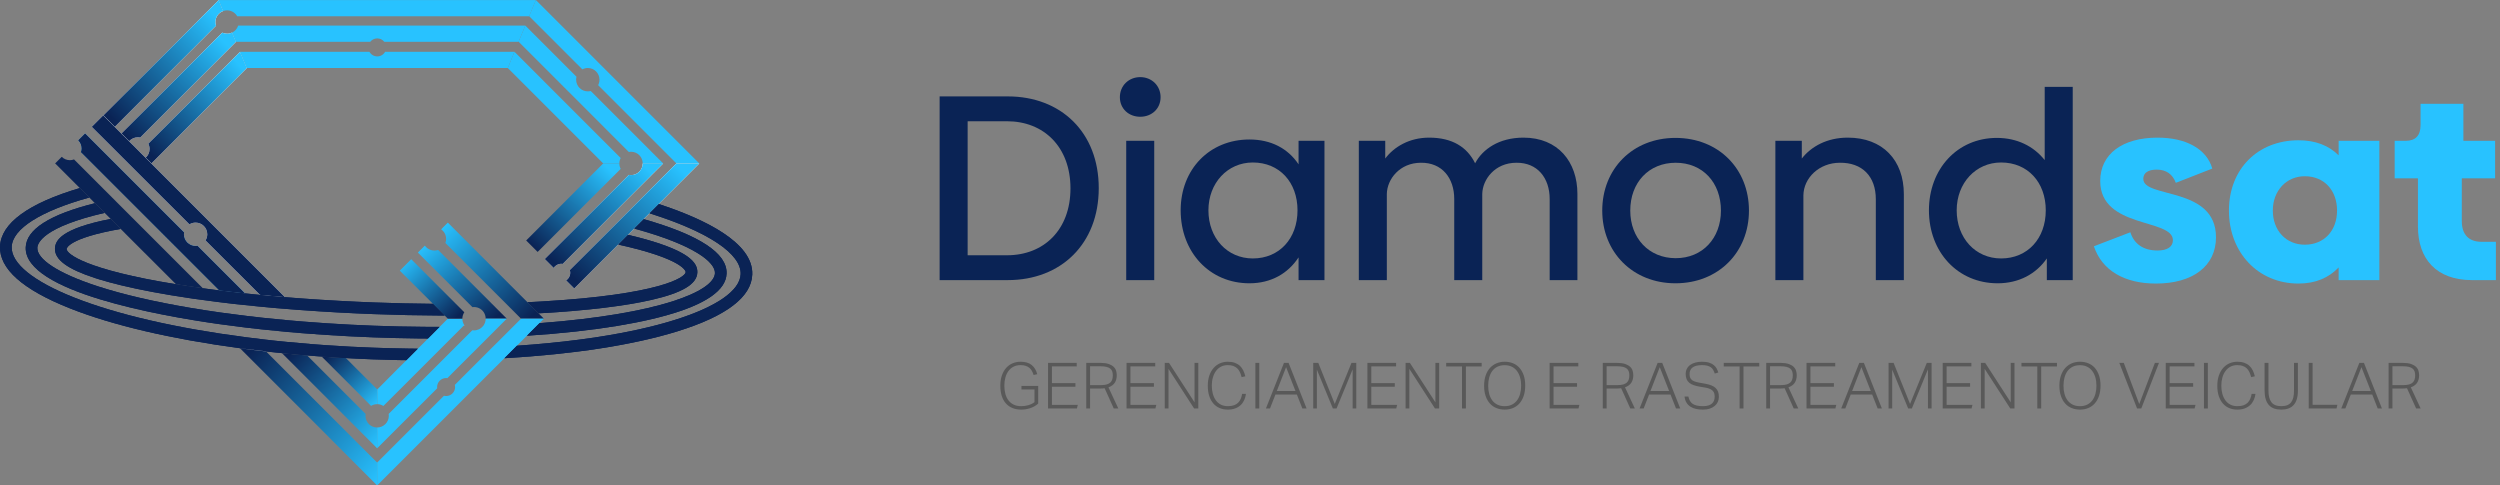 <svg width="206" height="40" viewBox="0 0 206 40" fill="none" xmlns="http://www.w3.org/2000/svg">
<rect x="0" y="0" width="206" height="40" fill="#808080" stroke="none"/>
<path d="M36.645 26.001H36.336C34.535 25.993 32.685 25.954 30.829 25.884C28.821 25.81 26.819 25.699 24.877 25.556L24.858 25.555C24.746 25.547 24.636 25.54 24.525 25.531C23.928 25.486 23.367 25.44 22.82 25.394C22.709 25.384 22.598 25.374 22.488 25.365C22.188 25.337 21.892 25.31 21.6 25.281C21.488 25.271 21.377 25.26 21.269 25.25C20.641 25.189 20.058 25.129 19.492 25.066C19.384 25.054 19.275 25.041 19.164 25.03C18.837 24.991 18.501 24.951 18.16 24.909L17.832 24.868C17.229 24.794 16.618 24.712 15.978 24.62C15.867 24.603 15.759 24.587 15.651 24.571C13.501 24.255 11.589 23.897 9.998 23.513C9.337 23.353 8.732 23.19 8.186 23.023C8.068 22.985 7.952 22.95 7.84 22.913C5.547 22.169 4.495 21.392 4.529 20.47C4.555 19.794 5.082 18.829 9.117 18.039L9.294 18.215L9.813 18.734L9.942 18.863C5.574 19.629 5.49 20.497 5.488 20.506C5.472 20.93 7.112 22.226 14.501 23.421C14.814 23.472 15.14 23.523 15.477 23.574C15.684 23.606 15.897 23.637 16.115 23.667C16.318 23.697 16.517 23.725 16.715 23.752C17.038 23.796 17.352 23.838 17.666 23.878C17.799 23.895 17.93 23.912 18.063 23.928C18.134 23.938 18.206 23.947 18.276 23.955C18.521 23.985 18.762 24.014 19 24.041C19.202 24.065 19.404 24.089 19.599 24.11C19.794 24.132 19.992 24.153 20.194 24.174C20.489 24.206 20.795 24.237 21.111 24.268C21.213 24.279 21.316 24.289 21.422 24.299C21.51 24.307 21.6 24.316 21.691 24.325C21.904 24.345 22.117 24.365 22.331 24.384C22.521 24.402 22.712 24.418 22.903 24.435C23.094 24.453 23.285 24.469 23.479 24.485C23.771 24.509 24.067 24.531 24.373 24.555C24.55 24.569 24.727 24.582 24.91 24.595L24.929 24.597C26.865 24.737 28.863 24.849 30.867 24.924C32.483 24.984 34.096 25.021 35.678 25.035L36.645 26.001Z" fill="#0A2355"/>
<path d="M57.461 22.454C57.426 23.413 56.224 24.131 53.677 24.714C51.512 25.21 48.417 25.585 44.728 25.798C44.633 25.805 44.537 25.81 44.441 25.814C44.42 25.816 44.398 25.817 44.376 25.818L43.46 24.902C43.722 24.889 43.983 24.877 44.246 24.863C44.388 24.855 44.529 24.847 44.671 24.838C54.275 24.282 56.484 22.87 56.501 22.418C56.501 22.409 56.473 21.374 50.937 20.151L51.74 19.348C56.904 20.558 57.491 21.691 57.461 22.454Z" fill="#0A2355"/>
<path d="M36.226 26.934L35.407 27.757L35.27 27.894C35.155 27.894 35.039 27.892 34.926 27.891C34.769 27.89 34.612 27.889 34.454 27.888C33.244 27.874 32.004 27.844 30.759 27.798C29.441 27.749 28.145 27.682 26.907 27.602C26.228 27.557 25.547 27.507 24.885 27.454C24.476 27.42 24.069 27.387 23.669 27.35C22.973 27.287 22.266 27.216 21.57 27.141C21.123 27.093 20.677 27.042 20.242 26.99C19.505 26.901 18.772 26.806 18.064 26.706C13.225 26.025 1.981 24.04 2.118 20.38C2.174 18.899 4.093 17.677 7.822 16.744L8.62 17.541C3.543 18.714 3.093 20.034 3.078 20.416C3.046 21.317 4.647 22.485 8.084 23.599C8.602 23.767 9.163 23.933 9.765 24.097C11.987 24.702 14.788 25.274 18.2 25.755C18.899 25.853 19.625 25.949 20.356 26.036C20.788 26.087 21.231 26.138 21.672 26.185C22.363 26.26 23.065 26.33 23.756 26.392C24.154 26.427 24.557 26.462 24.962 26.495C25.62 26.547 26.295 26.598 26.971 26.642C28.198 26.722 29.485 26.79 30.794 26.838C32.192 26.889 33.585 26.922 34.933 26.93C35.09 26.931 35.248 26.933 35.407 26.934C35.677 26.934 35.95 26.935 36.226 26.934Z" fill="#0A2355"/>
<path d="M59.871 22.544C59.822 23.918 58.151 25.076 54.912 25.984C53.359 26.419 51.478 26.788 49.338 27.083C48.739 27.165 48.12 27.242 47.479 27.313C46.197 27.456 44.838 27.573 43.414 27.665L44.451 26.628C54.296 25.887 58.855 24.005 58.911 22.508C58.945 21.608 57.204 20.183 52.255 18.834L53.036 18.054C57.635 19.367 59.935 20.874 59.871 22.544Z" fill="#0A2355"/>
<path d="M33.624 28.722C33.471 28.719 33.317 28.716 33.16 28.712C32.374 28.699 31.558 28.68 30.726 28.647C30.108 28.624 29.492 28.595 28.888 28.566C28.17 28.526 27.523 28.487 26.906 28.445C26.509 28.419 26.11 28.389 25.715 28.357C25.027 28.301 24.334 28.239 23.656 28.174C23.47 28.158 23.284 28.138 23.101 28.119C23.091 28.115 23.081 28.115 23.075 28.115C23.006 28.109 22.941 28.102 22.875 28.096C22.699 28.076 22.53 28.056 22.354 28.04C22.327 28.037 22.301 28.033 22.278 28.03L21.851 27.982C21.818 27.978 21.789 27.975 21.759 27.972C21.717 27.965 21.671 27.962 21.629 27.955C21.178 27.906 20.715 27.848 20.222 27.782C14.487 27.035 9.604 25.902 6.102 24.512C2.737 23.177 0.913 21.695 0.965 20.337C1.02 18.862 3.341 17.39 7.356 16.277L6.579 15.497H6.575C2.342 16.747 0.077 18.402 0.002 20.301C-0.067 22.149 1.866 23.862 5.746 25.403C9.255 26.8 14.099 27.933 19.772 28.693C19.775 28.693 19.778 28.696 19.785 28.696C19.791 28.696 19.801 28.696 19.811 28.699C19.824 28.699 19.837 28.703 19.85 28.703H19.853C19.886 28.709 19.919 28.712 19.951 28.716C20.48 28.781 21.893 28.947 21.916 28.951L21.922 28.957C22.03 28.974 22.141 28.983 22.249 28.996C22.425 29.013 22.598 29.032 22.774 29.052C22.797 29.052 22.82 29.055 22.846 29.058C22.973 29.072 23.104 29.085 23.235 29.098C23.342 29.111 23.453 29.12 23.564 29.13C23.659 29.14 23.757 29.15 23.855 29.16C23.949 29.169 24.047 29.176 24.145 29.186C24.269 29.199 24.393 29.209 24.517 29.218C24.641 29.232 24.765 29.241 24.89 29.254C25.03 29.264 25.167 29.277 25.307 29.287C25.415 29.297 25.529 29.306 25.637 29.313C25.826 29.329 26.012 29.343 26.198 29.359C26.303 29.365 26.404 29.372 26.509 29.378C26.616 29.388 26.727 29.395 26.841 29.404C26.929 29.411 27.021 29.418 27.112 29.421C27.207 29.427 27.298 29.434 27.39 29.44C27.406 29.443 27.419 29.443 27.435 29.443C27.455 29.443 27.478 29.447 27.501 29.447C27.579 29.454 27.657 29.457 27.736 29.463C27.912 29.473 28.091 29.483 28.274 29.496C28.349 29.499 28.424 29.503 28.503 29.506C28.61 29.512 28.721 29.519 28.835 29.525C29.012 29.535 29.191 29.542 29.371 29.552C29.805 29.574 30.249 29.591 30.69 29.61C31.365 29.633 32.034 29.656 32.681 29.666C32.837 29.669 32.991 29.672 33.144 29.675C33.258 29.679 33.372 29.679 33.49 29.679L33.624 29.545L34.433 28.732C34.166 28.729 33.895 28.726 33.624 28.722Z" fill="#0A2355"/>
<path d="M21.914 28.951L21.922 28.959C21.871 28.952 21.82 28.947 21.77 28.941L21.316 28.889C21.119 28.865 20.921 28.841 20.716 28.815C20.515 28.792 20.309 28.765 20.098 28.737C20.049 28.731 20 28.724 19.951 28.717C20.479 28.781 21.893 28.948 21.914 28.951Z" fill="white"/>
<path d="M61.988 22.622C61.918 24.474 59.854 26.046 55.849 27.293C52.228 28.42 47.294 29.188 41.562 29.518L42.591 28.488C44.375 28.366 46.073 28.201 47.667 27.994H47.668C48.238 27.921 48.794 27.843 49.335 27.757C51.695 27.392 53.791 26.927 55.563 26.374C59.035 25.294 60.977 23.948 61.028 22.588C61.09 20.915 58.358 19.096 53.514 17.575L54.278 16.811C58.036 18.042 62.087 19.985 61.988 22.622Z" fill="#0A2355"/>
<path d="M17.749 1.815C17.749 1.921 17.766 2.022 17.799 2.116L14.653 5.26L9.454 10.459L8.512 9.517L14.485 3.545L18.022 0.008L18.395 0.906C18.018 1.037 17.749 1.395 17.749 1.815Z" fill="white"/>
<path d="M17.749 1.815C17.749 1.921 17.766 2.022 17.799 2.116L14.653 5.26L9.454 10.459L8.512 9.517L14.485 3.545L18.022 0.008L18.395 0.906C18.018 1.037 17.749 1.395 17.749 1.815Z" fill="url(#paint0_linear_19_1783)"/>
<path d="M11.529 12.532L11.995 13L11.527 12.532H11.529Z" fill="white"/>
<path d="M20.34 5.604L12.47 13.475L11.995 13.001V13C12.196 12.824 12.323 12.566 12.323 12.277C12.323 12.121 12.286 11.971 12.218 11.841L19.788 4.271L20.34 5.604Z" fill="white"/>
<path d="M20.34 5.604L12.47 13.475L11.995 13.001V13C12.196 12.824 12.323 12.566 12.323 12.277C12.323 12.121 12.286 11.971 12.218 11.841L19.788 4.271L20.34 5.604Z" fill="url(#paint1_linear_19_1783)"/>
<path d="M19.445 3.444L15.02 7.869L11.555 11.334C11.491 11.321 11.427 11.315 11.361 11.315C11.072 11.315 10.813 11.442 10.638 11.643L10.941 11.948L9.999 11.005H10L18.313 2.692C18.434 2.747 18.568 2.778 18.71 2.778C18.859 2.778 19.002 2.744 19.129 2.682L19.445 3.444Z" fill="white"/>
<path d="M19.445 3.444L15.02 7.869L11.555 11.334C11.491 11.321 11.427 11.315 11.361 11.315C11.072 11.315 10.813 11.442 10.638 11.643L10.941 11.948L9.999 11.005H10L18.313 2.692C18.434 2.747 18.568 2.778 18.71 2.778C18.859 2.778 19.002 2.744 19.129 2.682L19.445 3.444Z" fill="url(#paint2_linear_19_1783)"/>
<path d="M10.638 11.643L10.941 11.948L10.637 11.643H10.638Z" fill="white"/>
<path d="M11.995 13L11.527 12.532H11.529L11.995 13Z" fill="white"/>
<path d="M44.153 0.008L43.603 1.334L43.6 1.34H19.546C19.381 1.049 19.069 0.853 18.71 0.853C18.6 0.853 18.493 0.871 18.395 0.907L18.022 0.008H44.153Z" fill="#28C2FF"/>
<path d="M57.622 13.467H55.736L49.286 7.017C49.357 6.883 49.398 6.73 49.398 6.567C49.398 6.035 48.968 5.604 48.437 5.604C48.274 5.604 48.12 5.646 47.987 5.716L43.603 1.334V1.333L43.601 1.33L44.15 0.008L44.154 -3.33786e-05L57.622 13.467Z" fill="#28C2FF"/>
<path d="M57.621 13.467L47.316 23.773L46.645 23.103C46.851 22.972 46.987 22.742 46.987 22.479C46.987 22.401 46.975 22.325 46.952 22.253L49.928 19.277V19.276L50.191 19.012L51.262 17.943V17.942L51.546 17.657L52.633 16.571V16.57L52.836 16.367L55.736 13.467H57.621Z" fill="white"/>
<path d="M57.621 13.467L47.316 23.773L46.645 23.103C46.851 22.972 46.987 22.742 46.987 22.479C46.987 22.401 46.975 22.325 46.952 22.253L49.928 19.277V19.276L50.191 19.012L51.262 17.943V17.942L51.546 17.657L52.633 16.571V16.57L52.836 16.367L55.736 13.467H57.621Z" fill="url(#paint3_linear_19_1783)"/>
<path d="M51.145 13.914L44.3 20.758L43.357 19.815L49.705 13.466H51.034C51.034 13.63 51.073 13.78 51.145 13.914Z" fill="url(#paint4_linear_19_1783)"/>
<path d="M51.145 13.022C51.074 13.154 51.035 13.306 51.035 13.467H49.706L41.843 5.605L42.391 4.267L51.145 13.022Z" fill="#28C2FF"/>
<path d="M42.386 4.271L41.843 5.605H20.34L19.788 4.271H30.443C30.569 4.496 30.811 4.648 31.087 4.648C31.364 4.648 31.605 4.496 31.732 4.271H42.386Z" fill="#28C2FF"/>
<path d="M54.646 13.467L46.364 21.749C46.325 21.742 46.286 21.738 46.245 21.738C45.983 21.738 45.753 21.874 45.623 22.08L44.885 21.343L51.815 14.413C51.874 14.425 51.935 14.43 51.997 14.43C52.529 14.43 52.959 13.998 52.959 13.467H54.646Z" fill="white"/>
<path d="M54.646 13.467L46.364 21.749C46.325 21.742 46.286 21.738 46.245 21.738C45.983 21.738 45.753 21.874 45.623 22.08L44.885 21.343L51.815 14.413C51.874 14.425 51.935 14.43 51.997 14.43C52.529 14.43 52.959 13.998 52.959 13.467H54.646Z" fill="url(#paint5_linear_19_1783)"/>
<path d="M54.646 13.467H52.959C52.959 12.936 52.529 12.505 51.997 12.505C51.935 12.505 51.874 12.51 51.815 12.522L42.734 3.439L42.731 3.437L42.965 2.877L42.996 2.8L43.036 2.704L43.285 2.107L47.504 6.326C47.484 6.403 47.474 6.484 47.474 6.567C47.474 7.098 47.904 7.529 48.436 7.529C48.52 7.529 48.6 7.518 48.677 7.499L54.646 13.467Z" fill="#28C2FF"/>
<path d="M43.281 2.111L43.036 2.704L42.997 2.799L42.965 2.877L42.734 3.439L42.731 3.445H31.668C31.533 3.274 31.322 3.164 31.087 3.164C30.851 3.164 30.642 3.274 30.506 3.445H19.445L19.129 2.682C19.364 2.569 19.545 2.364 19.625 2.111H43.281Z" fill="#28C2FF"/>
<path d="M44.817 26.259H42.933L42.008 25.333L36.698 20.024C36.738 19.919 36.76 19.803 36.76 19.684C36.76 19.358 36.599 19.071 36.35 18.897L36.902 18.343L44.377 25.818L44.817 26.259Z" fill="url(#paint6_linear_19_1783)"/>
<path d="M44.819 26.26L44.451 26.628L43.414 27.665L42.591 28.488L41.562 29.518H41.561L40.846 30.233L40.844 30.232L31.076 40V38.116L36.58 32.612C36.637 32.627 36.697 32.634 36.76 32.634C37.17 32.634 37.501 32.301 37.501 31.892C37.501 31.831 37.493 31.77 37.479 31.711L38.15 31.041L40.585 28.606L40.873 28.317L40.875 28.319L42.934 26.26H44.819Z" fill="#28C2FF"/>
<path d="M16.715 23.752C16.517 23.726 16.317 23.697 16.114 23.667C15.897 23.637 15.684 23.606 15.476 23.574C15.139 23.523 14.814 23.472 14.501 23.421L10.649 19.571L9.942 18.863L9.812 18.734L9.294 18.215L8.62 17.541L7.822 16.744L7.356 16.276L4.544 13.465L5.086 12.923C5.26 13.093 5.498 13.199 5.76 13.199C5.88 13.199 5.994 13.175 6.1 13.136L8.061 15.098L8.532 15.569L9.359 16.396L9.579 16.616L16.715 23.752Z" fill="#0A2355"/>
<path d="M31.076 38.114V40L27.118 36.042L27.119 36.04L19.772 28.693C19.776 28.693 19.78 28.695 19.783 28.695C19.791 28.696 19.799 28.697 19.811 28.698C19.823 28.701 19.835 28.702 19.849 28.703C19.85 28.703 19.853 28.705 19.854 28.703C19.886 28.708 19.919 28.713 19.951 28.717C20.48 28.78 21.893 28.948 21.915 28.951L29.004 36.04L29.003 36.042L31.076 38.114Z" fill="url(#paint7_linear_19_1783)"/>
<path d="M23.479 24.485C23.285 24.469 23.093 24.453 22.903 24.436C22.712 24.418 22.521 24.402 22.331 24.384C22.117 24.364 21.903 24.345 21.69 24.325C21.6 24.316 21.51 24.308 21.422 24.299L16.933 19.814C17.025 19.666 17.078 19.492 17.078 19.306C17.078 18.775 16.646 18.344 16.115 18.344C15.93 18.344 15.755 18.397 15.607 18.489L7.56 10.45L8.502 9.507L8.511 9.517L9.454 10.459V10.46L9.998 11.004V11.005L10.941 11.948H10.943L11.994 13V13.001L12.47 13.475V13.476L23.479 24.485Z" fill="white"/>
<path d="M23.479 24.485C23.285 24.469 23.093 24.453 22.903 24.436C22.712 24.418 22.521 24.402 22.331 24.384C22.117 24.364 21.903 24.345 21.69 24.325C21.6 24.316 21.51 24.308 21.422 24.299L16.933 19.814C17.025 19.666 17.078 19.492 17.078 19.306C17.078 18.775 16.646 18.344 16.115 18.344C15.93 18.344 15.755 18.397 15.607 18.489L7.56 10.45L8.502 9.507L8.511 9.517L9.454 10.459V10.46L9.998 11.004V11.005L10.941 11.948H10.943L11.994 13V13.001L12.47 13.475V13.476L23.479 24.485Z" fill="#0A2355"/>
<path d="M10 11.005L10.636 11.643L9.999 11.005H10Z" fill="white"/>
<path d="M10.638 11.643L10.941 11.948L10.637 11.643H10.638Z" fill="white"/>
<path d="M11.995 13L11.527 12.532H11.529L11.995 13Z" fill="white"/>
<path d="M31.087 33.302H31.076C30.892 33.302 30.72 33.353 30.574 33.444L27.392 30.264L26.507 29.38C26.618 29.387 26.729 29.396 26.84 29.404C26.93 29.41 27.022 29.416 27.114 29.422C27.206 29.429 27.298 29.434 27.392 29.441C27.405 29.442 27.42 29.442 27.435 29.443C27.456 29.445 27.478 29.446 27.5 29.447C27.578 29.452 27.657 29.458 27.737 29.462C27.912 29.473 28.093 29.483 28.274 29.494C28.349 29.498 28.424 29.503 28.502 29.507L29.37 30.376L31.086 32.091L31.087 33.302Z" fill="url(#paint8_linear_19_1783)"/>
<path d="M38.249 26.778L38.217 26.823L38.207 26.837L34.028 31.016L31.592 33.452C31.445 33.358 31.272 33.303 31.087 33.302L31.085 32.091L32.681 30.489L33.489 29.68L33.625 29.544L34.434 28.731H34.436L34.454 28.711L35.27 27.894L35.407 27.757L36.226 26.934L36.336 26.824L36.9 26.258L36.903 26.26H38.098V26.261C38.098 26.452 38.153 26.629 38.249 26.778Z" fill="#28C2FF"/>
<path d="M38.098 26.259V26.26H36.903L36.9 26.259H38.098Z" fill="white"/>
<path d="M38.256 26.79L38.222 26.823H38.221L38.208 26.837L38.217 26.823L38.25 26.779C38.251 26.782 38.254 26.786 38.256 26.79Z" fill="white"/>
<path d="M38.258 25.73C38.232 25.767 38.21 25.807 38.191 25.849V25.851L38.185 25.862C38.165 25.907 38.148 25.953 38.134 26.001C38.11 26.083 38.099 26.169 38.098 26.258H36.9L36.644 26.001L35.678 25.035L32.943 22.303L33.886 21.359L37.568 25.041L38.109 25.582L38.258 25.73Z" fill="url(#paint9_linear_19_1783)"/>
<path d="M38.098 26.259V26.26H36.903L36.9 26.259H38.098Z" fill="white"/>
<path d="M41.76 26.258H40.021C40.02 26.16 40.005 26.066 39.977 25.977C39.965 25.933 39.947 25.891 39.928 25.849C39.927 25.846 39.925 25.844 39.924 25.84C39.769 25.52 39.44 25.299 39.059 25.299C39.014 25.299 38.969 25.302 38.926 25.308L34.432 20.814L35.01 20.236C35.184 20.484 35.472 20.646 35.798 20.646C35.903 20.646 36.004 20.629 36.1 20.597L40.506 25.004L41.115 25.613L41.76 26.258Z" fill="url(#paint10_linear_19_1783)"/>
<path d="M41.759 26.259L41.249 26.77L40.339 27.68L39.345 28.674L38.508 29.51L37.523 30.495L36.86 31.159C36.828 31.153 36.794 31.151 36.76 31.151C36.351 31.151 36.018 31.482 36.018 31.892C36.018 31.927 36.021 31.96 36.026 31.993L31.076 36.942V35.226C31.608 35.224 32.038 34.795 32.038 34.263C32.038 34.21 32.033 34.158 32.026 34.108L35.019 31.115L35.617 30.517L38.921 27.213C38.966 27.22 39.012 27.223 39.059 27.223C39.356 27.223 39.622 27.088 39.798 26.876C39.818 26.852 39.836 26.828 39.854 26.803C39.959 26.649 40.021 26.463 40.021 26.261V26.258L41.759 26.259Z" fill="#28C2FF"/>
<path d="M20.193 24.174C19.992 24.153 19.794 24.132 19.599 24.11C19.404 24.088 19.202 24.065 18.999 24.041C18.762 24.014 18.521 23.985 18.276 23.956C18.206 23.947 18.134 23.938 18.063 23.928L6.673 12.539H6.672C6.704 12.443 6.722 12.342 6.722 12.237C6.722 11.975 6.617 11.737 6.446 11.563L7.014 10.995L15.167 19.148C15.158 19.199 15.153 19.253 15.153 19.306C15.153 19.838 15.585 20.269 16.116 20.269C16.169 20.269 16.223 20.264 16.275 20.256L20.193 24.174Z" fill="white"/>
<path d="M20.193 24.174C19.992 24.153 19.794 24.132 19.599 24.11C19.404 24.088 19.202 24.065 18.999 24.041C18.762 24.014 18.521 23.985 18.276 23.956C18.206 23.947 18.134 23.938 18.063 23.928L6.673 12.539H6.672C6.704 12.443 6.722 12.342 6.722 12.237C6.722 11.975 6.617 11.737 6.446 11.563L7.014 10.995L15.167 19.148C15.158 19.199 15.153 19.253 15.153 19.306C15.153 19.838 15.585 20.269 16.116 20.269C16.169 20.269 16.223 20.264 16.275 20.256L20.193 24.174Z" fill="url(#paint11_linear_19_1783)"/>
<path d="M20.193 24.174C19.992 24.153 19.794 24.132 19.599 24.11C19.404 24.088 19.202 24.065 18.999 24.041C18.762 24.014 18.521 23.985 18.276 23.956C18.206 23.947 18.134 23.938 18.063 23.928L6.673 12.539H6.672C6.704 12.443 6.722 12.342 6.722 12.237C6.722 11.975 6.617 11.737 6.446 11.563L7.014 10.995L15.167 19.148C15.158 19.199 15.153 19.253 15.153 19.306C15.153 19.838 15.585 20.269 16.116 20.269C16.169 20.269 16.223 20.264 16.275 20.256L20.193 24.174Z" fill="#0A2355"/>
<path d="M31.077 35.226V36.942L23.234 29.099C23.343 29.11 23.453 29.12 23.564 29.131C23.659 29.14 23.756 29.15 23.853 29.159C23.95 29.168 24.047 29.177 24.144 29.186C24.269 29.198 24.393 29.208 24.516 29.22C24.642 29.23 24.765 29.242 24.89 29.253C25.03 29.264 25.168 29.277 25.307 29.288L30.127 34.108C30.118 34.159 30.115 34.21 30.115 34.263C30.115 34.796 30.545 35.226 31.076 35.226H31.077Z" fill="url(#paint12_linear_19_1783)"/>
<path d="M36.645 26.001H36.336C34.535 25.993 32.685 25.954 30.829 25.884C28.821 25.81 26.819 25.699 24.877 25.556L24.858 25.555C24.746 25.547 24.636 25.54 24.525 25.531C23.928 25.486 23.367 25.44 22.82 25.394C22.709 25.384 22.598 25.374 22.488 25.365C22.188 25.337 21.892 25.31 21.6 25.281C21.488 25.271 21.377 25.26 21.269 25.25C20.641 25.189 20.058 25.129 19.492 25.066C19.384 25.054 19.275 25.041 19.164 25.03C18.837 24.991 18.501 24.951 18.16 24.909L17.832 24.868C17.229 24.794 16.618 24.712 15.978 24.62C15.867 24.603 15.759 24.587 15.651 24.571C13.501 24.255 11.589 23.897 9.998 23.513C9.337 23.353 8.732 23.19 8.186 23.023C8.068 22.985 7.952 22.95 7.84 22.913C5.547 22.169 4.495 21.392 4.529 20.47C4.555 19.794 5.082 18.829 9.117 18.039L9.294 18.215L9.813 18.734L9.942 18.863C5.574 19.629 5.49 20.497 5.488 20.506C5.472 20.93 7.112 22.226 14.501 23.421C14.814 23.472 15.14 23.523 15.477 23.574C15.684 23.606 15.897 23.637 16.115 23.667C16.318 23.697 16.517 23.725 16.715 23.752C17.038 23.796 17.352 23.838 17.666 23.878C17.799 23.895 17.93 23.912 18.063 23.928C18.134 23.938 18.206 23.947 18.276 23.955C18.521 23.985 18.762 24.014 19 24.041C19.202 24.065 19.404 24.089 19.599 24.11C19.794 24.132 19.992 24.153 20.194 24.174C20.489 24.206 20.795 24.237 21.111 24.268C21.213 24.279 21.316 24.289 21.422 24.299C21.51 24.307 21.6 24.316 21.691 24.325C21.904 24.345 22.117 24.365 22.331 24.384C22.521 24.402 22.712 24.418 22.903 24.435C23.094 24.453 23.285 24.469 23.479 24.485C23.771 24.509 24.067 24.531 24.373 24.555C24.55 24.569 24.727 24.582 24.91 24.595L24.929 24.597C26.865 24.737 28.863 24.849 30.867 24.924C32.483 24.984 34.096 25.021 35.678 25.035L36.645 26.001Z" fill="#0A2355"/>
<path d="M57.461 22.454C57.426 23.413 56.224 24.131 53.677 24.714C51.512 25.21 48.417 25.585 44.728 25.798C44.633 25.805 44.537 25.81 44.441 25.814C44.42 25.816 44.398 25.817 44.376 25.818L43.46 24.902C43.722 24.889 43.983 24.877 44.246 24.863C44.388 24.855 44.529 24.847 44.671 24.838C54.275 24.282 56.484 22.87 56.501 22.418C56.501 22.409 56.473 21.374 50.937 20.151L51.74 19.348C56.904 20.558 57.491 21.691 57.461 22.454Z" fill="#0A2355"/>
<path d="M36.226 26.934L35.407 27.757L35.27 27.894C35.155 27.894 35.039 27.892 34.926 27.891C34.769 27.89 34.612 27.889 34.454 27.888C33.244 27.874 32.004 27.844 30.759 27.798C29.441 27.749 28.145 27.682 26.907 27.602C26.228 27.557 25.547 27.507 24.885 27.454C24.476 27.42 24.069 27.387 23.669 27.35C22.973 27.287 22.266 27.216 21.57 27.141C21.123 27.093 20.677 27.042 20.242 26.99C19.505 26.901 18.772 26.806 18.064 26.706C13.225 26.025 1.981 24.04 2.118 20.38C2.174 18.899 4.093 17.677 7.822 16.744L8.62 17.541C3.543 18.714 3.093 20.034 3.078 20.416C3.046 21.317 4.647 22.485 8.084 23.599C8.602 23.767 9.163 23.933 9.765 24.097C11.987 24.702 14.788 25.274 18.2 25.755C18.899 25.853 19.625 25.949 20.356 26.036C20.788 26.087 21.231 26.138 21.672 26.185C22.363 26.26 23.065 26.33 23.756 26.392C24.154 26.427 24.557 26.462 24.962 26.495C25.62 26.547 26.295 26.598 26.971 26.642C28.198 26.722 29.485 26.79 30.794 26.838C32.192 26.889 33.585 26.922 34.933 26.93C35.09 26.931 35.248 26.933 35.407 26.934C35.677 26.934 35.95 26.935 36.226 26.934Z" fill="#0A2355"/>
<path d="M59.871 22.544C59.822 23.918 58.151 25.076 54.912 25.984C53.359 26.419 51.478 26.788 49.338 27.083C48.739 27.165 48.12 27.242 47.479 27.313C46.197 27.456 44.838 27.573 43.414 27.665L44.451 26.628C54.296 25.887 58.855 24.005 58.911 22.508C58.945 21.608 57.204 20.183 52.255 18.834L53.036 18.054C57.635 19.367 59.935 20.874 59.871 22.544Z" fill="#0A2355"/>
<path d="M33.624 28.722C33.471 28.719 33.317 28.716 33.16 28.712C32.374 28.699 31.558 28.68 30.726 28.647C30.108 28.624 29.492 28.595 28.888 28.566C28.17 28.526 27.523 28.487 26.906 28.445C26.509 28.419 26.11 28.389 25.715 28.357C25.027 28.301 24.334 28.239 23.656 28.174C23.47 28.158 23.284 28.138 23.101 28.119C23.091 28.115 23.081 28.115 23.075 28.115C23.006 28.109 22.941 28.102 22.875 28.096C22.699 28.076 22.53 28.056 22.354 28.04C22.327 28.037 22.301 28.033 22.278 28.03L21.851 27.982C21.818 27.978 21.789 27.975 21.759 27.972C21.717 27.965 21.671 27.962 21.629 27.955C21.178 27.906 20.715 27.848 20.222 27.782C14.487 27.035 9.604 25.902 6.102 24.512C2.737 23.177 0.913 21.695 0.965 20.337C1.02 18.862 3.341 17.39 7.356 16.277L6.579 15.497H6.575C2.342 16.747 0.077 18.402 0.002 20.301C-0.067 22.149 1.866 23.862 5.746 25.403C9.255 26.8 14.099 27.933 19.772 28.693C19.775 28.693 19.778 28.696 19.785 28.696C19.791 28.696 19.801 28.696 19.811 28.699C19.824 28.699 19.837 28.703 19.85 28.703H19.853C19.886 28.709 19.919 28.712 19.951 28.716C20.48 28.781 21.893 28.947 21.916 28.951L21.922 28.957C22.03 28.974 22.141 28.983 22.249 28.996C22.425 29.013 22.598 29.032 22.774 29.052C22.797 29.052 22.82 29.055 22.846 29.058C22.973 29.072 23.104 29.085 23.235 29.098C23.342 29.111 23.453 29.12 23.564 29.13C23.659 29.14 23.757 29.15 23.855 29.16C23.949 29.169 24.047 29.176 24.145 29.186C24.269 29.199 24.393 29.209 24.517 29.218C24.641 29.232 24.765 29.241 24.89 29.254C25.03 29.264 25.167 29.277 25.307 29.287C25.415 29.297 25.529 29.306 25.637 29.313C25.826 29.329 26.012 29.343 26.198 29.359C26.303 29.365 26.404 29.372 26.509 29.378C26.616 29.388 26.727 29.395 26.841 29.404C26.929 29.411 27.021 29.418 27.112 29.421C27.207 29.427 27.298 29.434 27.39 29.44C27.406 29.443 27.419 29.443 27.435 29.443C27.455 29.443 27.478 29.447 27.501 29.447C27.579 29.454 27.657 29.457 27.736 29.463C27.912 29.473 28.091 29.483 28.274 29.496C28.349 29.499 28.424 29.503 28.503 29.506C28.61 29.512 28.721 29.519 28.835 29.525C29.012 29.535 29.191 29.542 29.371 29.552C29.805 29.574 30.249 29.591 30.69 29.61C31.365 29.633 32.034 29.656 32.681 29.666C32.837 29.669 32.991 29.672 33.144 29.675C33.258 29.679 33.372 29.679 33.49 29.679L33.624 29.545L34.433 28.732C34.166 28.729 33.895 28.726 33.624 28.722Z" fill="#0A2355"/>
<path d="M21.914 28.951L21.922 28.959C21.871 28.952 21.82 28.947 21.77 28.941L21.316 28.889C21.119 28.865 20.921 28.841 20.716 28.815C20.515 28.792 20.309 28.765 20.098 28.737C20.049 28.731 20 28.724 19.951 28.717C20.479 28.781 21.893 28.948 21.914 28.951Z" fill="white"/>
<path d="M61.988 22.622C61.918 24.474 59.854 26.046 55.849 27.293C52.228 28.42 47.294 29.188 41.562 29.518L42.591 28.488C44.375 28.366 46.073 28.201 47.667 27.994H47.668C48.238 27.921 48.794 27.843 49.335 27.757C51.695 27.392 53.791 26.927 55.563 26.374C59.035 25.294 60.977 23.948 61.028 22.588C61.09 20.915 58.358 19.096 53.514 17.575L54.278 16.811C58.036 18.042 62.087 19.985 61.988 22.622Z" fill="#0A2355"/>
<path d="M38.256 26.79L38.222 26.823H38.221L38.208 26.837L38.217 26.823L38.25 26.779C38.251 26.782 38.254 26.786 38.256 26.79Z" fill="white"/>
<path d="M88.207 15.524C88.207 12.104 86.007 9.991 82.979 9.991H79.734V21.034H82.979C86.007 21.034 88.207 18.943 88.207 15.524ZM90.537 15.502C90.537 20.098 87.422 23.081 83.044 23.081H77.425V7.944H83.044C87.422 7.944 90.537 10.906 90.537 15.502Z" fill="#0A2355"/>
<path d="M92.8 11.603H95.109V23.082H92.8V11.603ZM92.278 8.009C92.278 7.05 93.018 6.354 93.955 6.354C94.891 6.354 95.632 7.05 95.632 8.009C95.632 8.967 94.891 9.621 93.955 9.621C93.018 9.621 92.278 8.967 92.278 8.009Z" fill="#0A2355"/>
<path d="M106.915 17.331C106.915 15.022 105.434 13.389 103.233 13.389C101.142 13.389 99.574 15.088 99.574 17.331C99.574 19.618 101.121 21.296 103.233 21.296C105.412 21.296 106.915 19.662 106.915 17.331ZM109.136 11.603V23.082H107.002V21.208C106.131 22.537 104.737 23.343 102.951 23.343C99.661 23.343 97.287 20.773 97.287 17.331C97.287 13.933 99.683 11.494 102.951 11.494C104.737 11.494 106.131 12.235 107.002 13.541V11.603H109.136Z" fill="#0A2355"/>
<path d="M129.979 15.981V23.082H127.693V16.395C127.693 14.674 126.691 13.389 124.948 13.411C123.184 13.411 122.16 14.783 122.138 15.981V23.082H119.829V16.395C119.829 14.674 118.827 13.389 117.085 13.411C115.342 13.411 114.297 14.761 114.275 15.981V23.082H111.966V11.603H114.144V13.062C114.863 12.104 116.127 11.341 117.76 11.341C119.677 11.341 120.896 12.126 121.55 13.454C122.16 12.3 123.511 11.341 125.536 11.341C128.389 11.341 129.979 13.345 129.979 15.981Z" fill="#0A2355"/>
<path d="M141.805 17.353C141.805 15.044 140.302 13.411 138.08 13.411C135.858 13.411 134.334 15.044 134.334 17.353C134.334 19.618 135.858 21.274 138.08 21.274C140.28 21.274 141.805 19.64 141.805 17.353ZM132.025 17.353C132.025 13.912 134.53 11.363 138.059 11.363C141.609 11.363 144.114 13.912 144.114 17.353C144.114 20.773 141.609 23.343 138.059 23.343C134.53 23.343 132.025 20.773 132.025 17.353Z" fill="#0A2355"/>
<path d="M156.877 16.003V23.082H154.568V16.417C154.568 14.522 153.435 13.389 151.606 13.411C149.885 13.411 148.621 14.674 148.6 16.09V23.082H146.291V11.603H148.469V13.062C149.253 12.06 150.56 11.341 152.259 11.341C155.134 11.341 156.877 13.193 156.877 16.003Z" fill="#0A2355"/>
<path d="M168.571 17.331C168.571 15.022 167.09 13.389 164.89 13.389C162.799 13.389 161.231 15.088 161.231 17.331C161.231 19.618 162.777 21.296 164.89 21.296C167.069 21.296 168.571 19.662 168.571 17.331ZM170.793 7.159V23.082H168.659V21.296C167.766 22.581 166.35 23.343 164.607 23.343C161.318 23.343 158.944 20.773 158.944 17.331C158.944 13.933 161.275 11.363 164.542 11.363C166.197 11.363 167.569 12.039 168.484 13.193V7.159H170.793Z" fill="#0A2355"/>
<path d="M172.535 20.294L175.541 19.139C175.846 20.098 176.608 20.642 177.784 20.642C178.612 20.642 179.047 20.315 179.047 19.793C179.047 17.985 173.058 18.856 173.058 14.914C173.058 12.692 174.887 11.341 177.784 11.341C180.137 11.341 181.835 12.278 182.293 13.89L179.287 15.066C179.026 14.347 178.481 13.977 177.719 13.977C176.978 13.977 176.608 14.26 176.608 14.739C176.608 16.373 182.598 15.328 182.598 19.553C182.598 21.927 180.681 23.365 177.654 23.365C175.062 23.365 173.21 22.298 172.535 20.294Z" fill="#28C2FF"/>
<path d="M192.573 17.353C192.573 15.676 191.505 14.522 189.916 14.522C188.391 14.522 187.28 15.72 187.28 17.353C187.28 18.987 188.369 20.163 189.916 20.163C191.505 20.163 192.573 19.009 192.573 17.353ZM196.058 11.603V23.082H192.704V22.036C191.897 22.886 190.809 23.365 189.393 23.365C186.06 23.365 183.664 20.795 183.664 17.353C183.664 13.912 186.06 11.559 189.393 11.559C190.809 11.559 191.897 11.995 192.704 12.801V11.603H196.058Z" fill="#28C2FF"/>
<path d="M199.237 18.66V14.696H197.32V11.603H198.235C199.04 11.603 199.454 11.167 199.454 10.318V8.554H202.983V11.603H205.597V14.696H202.852V18.225C202.852 19.335 203.44 19.924 204.464 19.924H205.662V23.082H203.702C200.739 23.082 199.237 21.317 199.237 18.66Z" fill="#28C2FF"/>
<path d="M85.547 31.801V33.253C85.456 33.341 85.353 33.416 85.239 33.479C85.125 33.542 85.008 33.594 84.886 33.634C84.766 33.675 84.642 33.704 84.516 33.724C84.389 33.743 84.267 33.752 84.147 33.752C83.881 33.752 83.641 33.709 83.43 33.623C83.217 33.538 83.037 33.412 82.888 33.245C82.738 33.078 82.625 32.873 82.546 32.63C82.467 32.386 82.427 32.106 82.427 31.79C82.427 31.468 82.47 31.183 82.556 30.935C82.642 30.688 82.76 30.481 82.909 30.315C83.058 30.148 83.234 30.022 83.437 29.936C83.641 29.85 83.86 29.807 84.095 29.807C84.488 29.807 84.794 29.898 85.013 30.078C85.232 30.259 85.384 30.51 85.468 30.833L85.168 30.901C85.133 30.782 85.089 30.672 85.034 30.573C84.98 30.473 84.91 30.387 84.826 30.315C84.742 30.243 84.641 30.187 84.521 30.147C84.402 30.106 84.26 30.086 84.095 30.086C83.877 30.086 83.685 30.128 83.519 30.212C83.352 30.296 83.213 30.414 83.101 30.565C82.988 30.715 82.903 30.895 82.846 31.101C82.788 31.308 82.759 31.535 82.759 31.78C82.759 32.029 82.787 32.256 82.843 32.461C82.899 32.666 82.985 32.844 83.101 32.995C83.216 33.146 83.361 33.262 83.535 33.345C83.708 33.427 83.913 33.469 84.147 33.469C84.347 33.469 84.543 33.441 84.734 33.387C84.925 33.333 85.094 33.249 85.242 33.137V32.09H84.168V31.801H85.547Z" fill="#595959"/>
<path d="M88.721 29.902V30.191H86.68V31.57H88.616V31.869H86.68V33.363H88.811L88.737 33.658H86.359V29.902H88.721Z" fill="#595959"/>
<path d="M91.198 31.677C91.322 31.64 91.421 31.587 91.495 31.517C91.569 31.447 91.621 31.362 91.65 31.264C91.68 31.166 91.695 31.054 91.695 30.928C91.695 30.805 91.679 30.697 91.647 30.604C91.616 30.511 91.561 30.433 91.481 30.37C91.403 30.307 91.298 30.26 91.166 30.228C91.035 30.196 90.869 30.18 90.669 30.18H89.822V31.733H90.727C90.916 31.733 91.073 31.714 91.198 31.677ZM90.685 29.902C90.955 29.902 91.177 29.932 91.35 29.991C91.524 30.051 91.66 30.128 91.76 30.223C91.861 30.317 91.929 30.426 91.966 30.549C92.003 30.672 92.021 30.796 92.021 30.922C92.021 31.161 91.967 31.364 91.861 31.533C91.754 31.701 91.579 31.829 91.337 31.916L92.147 33.658H91.774L91.021 31.99C90.962 31.997 90.901 32.004 90.838 32.009C90.774 32.014 90.707 32.016 90.637 32.016H89.822V33.658H89.506V29.902H90.685Z" fill="#595959"/>
<path d="M95.189 29.902V30.191H93.148V31.57H95.084V31.869H93.148V33.363H95.279L95.205 33.658H92.827V29.902H95.189Z" fill="#595959"/>
<path d="M96.327 29.902L98.431 33.153V29.902H98.741V33.658H98.394L96.285 30.396V33.658H95.975V29.902H96.327Z" fill="#595959"/>
<path d="M102.523 32.969C102.451 33.127 102.354 33.264 102.231 33.379C102.108 33.495 101.959 33.586 101.784 33.652C101.608 33.719 101.405 33.752 101.174 33.752C100.928 33.752 100.705 33.711 100.503 33.626C100.301 33.542 100.128 33.417 99.982 33.25C99.836 33.084 99.723 32.878 99.643 32.635C99.562 32.391 99.522 32.11 99.522 31.79C99.522 31.468 99.566 31.183 99.653 30.935C99.741 30.688 99.859 30.481 100.008 30.315C100.158 30.148 100.331 30.022 100.529 29.936C100.727 29.85 100.939 29.807 101.163 29.807C101.391 29.807 101.588 29.837 101.752 29.897C101.917 29.956 102.057 30.039 102.171 30.146C102.285 30.253 102.376 30.381 102.447 30.528C102.517 30.675 102.573 30.835 102.615 31.006L102.31 31.075C102.271 30.921 102.223 30.782 102.165 30.659C102.108 30.537 102.034 30.433 101.945 30.349C101.855 30.265 101.747 30.2 101.621 30.154C101.494 30.109 101.342 30.086 101.163 30.086C100.956 30.086 100.772 30.128 100.611 30.212C100.45 30.296 100.313 30.414 100.201 30.565C100.088 30.715 100.002 30.894 99.943 31.101C99.883 31.308 99.853 31.534 99.853 31.78C99.853 32.029 99.882 32.256 99.94 32.461C99.998 32.666 100.082 32.844 100.193 32.995C100.303 33.146 100.441 33.262 100.606 33.345C100.77 33.427 100.96 33.468 101.174 33.468C101.377 33.468 101.548 33.443 101.686 33.392C101.825 33.341 101.939 33.27 102.028 33.179C102.118 33.088 102.188 32.98 102.239 32.855C102.29 32.731 102.328 32.597 102.352 32.453H102.667C102.643 32.639 102.595 32.811 102.523 32.969Z" fill="#595959"/>
<path d="M103.764 33.658H103.443V29.901H103.764V33.658Z" fill="#595959"/>
<path d="M105.974 30.254L105.211 32.217H106.747L105.974 30.254ZM106.179 29.901L107.663 33.658H107.315L106.863 32.511H105.096L104.648 33.658H104.312L105.8 29.901H106.179Z" fill="#595959"/>
<path d="M108.627 29.902L109.984 33.284L111.362 29.902H111.757V33.658H111.457V30.438C111.44 30.47 111.383 30.605 111.289 30.843C111.247 30.945 111.194 31.074 111.131 31.23C111.068 31.386 110.99 31.577 110.897 31.804C110.804 32.03 110.694 32.295 110.568 32.6C110.442 32.906 110.296 33.258 110.132 33.658H109.827L108.511 30.46V33.658H108.211V29.902H108.627Z" fill="#595959"/>
<path d="M115.037 29.902V30.191H112.996V31.57H114.931V31.869H112.996V33.363H115.126L115.052 33.658H112.674V29.902H115.037Z" fill="#595959"/>
<path d="M116.174 29.902L118.278 33.153V29.902H118.589V33.658H118.241L116.132 30.396V33.658H115.822V29.902H116.174Z" fill="#595959"/>
<path d="M119.164 30.196V29.901H122.089V30.196H120.79V33.658H120.469V30.196H119.164Z" fill="#595959"/>
<path d="M124.574 33.345C124.742 33.262 124.883 33.147 124.997 32.998C125.111 32.849 125.197 32.67 125.255 32.464C125.313 32.257 125.342 32.029 125.342 31.78C125.342 31.531 125.312 31.303 125.252 31.096C125.193 30.889 125.105 30.711 124.992 30.562C124.878 30.413 124.737 30.297 124.568 30.215C124.4 30.133 124.207 30.091 123.989 30.091C123.762 30.091 123.563 30.133 123.392 30.215C123.222 30.297 123.081 30.413 122.969 30.562C122.857 30.711 122.772 30.889 122.714 31.096C122.656 31.303 122.627 31.531 122.627 31.78C122.627 32.029 122.655 32.257 122.711 32.464C122.767 32.67 122.853 32.849 122.967 32.998C123.08 33.147 123.222 33.262 123.392 33.345C123.563 33.427 123.762 33.469 123.989 33.469C124.211 33.469 124.405 33.427 124.574 33.345ZM123.314 33.629C123.105 33.547 122.925 33.423 122.775 33.258C122.624 33.093 122.505 32.888 122.419 32.642C122.333 32.397 122.291 32.113 122.291 31.79C122.291 31.468 122.333 31.183 122.419 30.935C122.505 30.688 122.625 30.481 122.777 30.315C122.93 30.148 123.11 30.022 123.316 29.936C123.523 29.85 123.748 29.807 123.989 29.807C124.232 29.807 124.456 29.848 124.663 29.931C124.87 30.013 125.048 30.137 125.197 30.301C125.346 30.466 125.463 30.671 125.55 30.915C125.635 31.158 125.678 31.441 125.678 31.764C125.678 32.09 125.636 32.377 125.552 32.624C125.468 32.871 125.351 33.078 125.202 33.245C125.053 33.412 124.875 33.538 124.668 33.623C124.461 33.709 124.235 33.752 123.989 33.752C123.748 33.752 123.522 33.712 123.314 33.629Z" fill="#595959"/>
<path d="M130.052 29.902V30.191H128.011V31.57H129.947V31.869H128.011V33.363H130.141L130.068 33.658H127.69V29.902H130.052Z" fill="#595959"/>
<path d="M133.76 31.677C133.885 31.64 133.983 31.587 134.057 31.517C134.131 31.447 134.183 31.362 134.212 31.264C134.242 31.166 134.257 31.054 134.257 30.928C134.257 30.805 134.242 30.697 134.21 30.604C134.178 30.511 134.123 30.433 134.044 30.37C133.966 30.307 133.86 30.26 133.729 30.228C133.597 30.196 133.431 30.18 133.232 30.18H132.385V31.733H133.289C133.478 31.733 133.635 31.714 133.76 31.677ZM133.247 29.902C133.518 29.902 133.739 29.932 133.913 29.991C134.086 30.051 134.223 30.128 134.323 30.223C134.423 30.317 134.491 30.426 134.528 30.549C134.565 30.672 134.584 30.796 134.584 30.922C134.584 31.161 134.53 31.364 134.423 31.533C134.316 31.701 134.142 31.829 133.9 31.916L134.71 33.658H134.336L133.584 31.99C133.524 31.997 133.463 32.004 133.4 32.009C133.337 32.014 133.27 32.016 133.2 32.016H132.385V33.658H132.069V29.902H133.247Z" fill="#595959"/>
<path d="M136.763 30.254L136 32.217H137.536L136.763 30.254ZM136.968 29.901L138.452 33.658H138.104L137.652 32.511H135.885L135.437 33.658H135.101L136.589 29.901H136.968Z" fill="#595959"/>
<path d="M139.485 33.282C139.671 33.406 139.948 33.468 140.316 33.468C140.505 33.468 140.662 33.448 140.787 33.406C140.911 33.363 141.011 33.307 141.084 33.237C141.157 33.167 141.21 33.085 141.242 32.99C141.273 32.895 141.289 32.795 141.289 32.69C141.289 32.602 141.279 32.519 141.26 32.44C141.241 32.361 141.204 32.289 141.15 32.224C141.095 32.16 141.017 32.102 140.916 32.053C140.814 32.004 140.68 31.966 140.516 31.938L140.048 31.859C139.865 31.827 139.703 31.787 139.561 31.738C139.419 31.689 139.299 31.625 139.201 31.546C139.103 31.467 139.028 31.368 138.977 31.248C138.927 31.129 138.901 30.984 138.901 30.812C138.901 30.64 138.937 30.491 139.009 30.365C139.081 30.238 139.177 30.134 139.298 30.052C139.419 29.969 139.561 29.908 139.724 29.868C139.887 29.827 140.06 29.807 140.242 29.807C140.477 29.807 140.674 29.832 140.831 29.884C140.989 29.934 141.119 30.002 141.221 30.086C141.322 30.17 141.401 30.265 141.457 30.373C141.514 30.48 141.558 30.588 141.589 30.696L141.294 30.78C141.259 30.671 141.218 30.574 141.17 30.488C141.123 30.402 141.06 30.33 140.981 30.27C140.902 30.211 140.803 30.165 140.684 30.133C140.565 30.102 140.42 30.086 140.248 30.086C140.054 30.086 139.893 30.104 139.763 30.141C139.634 30.178 139.529 30.229 139.448 30.294C139.367 30.359 139.309 30.436 139.275 30.526C139.239 30.615 139.222 30.71 139.222 30.812C139.222 30.917 139.234 31.008 139.258 31.085C139.283 31.163 139.325 31.229 139.385 31.285C139.444 31.341 139.524 31.389 139.624 31.427C139.724 31.466 139.849 31.499 140 31.527L140.531 31.622C140.721 31.657 140.885 31.703 141.023 31.759C141.162 31.815 141.277 31.886 141.368 31.972C141.459 32.058 141.527 32.161 141.571 32.28C141.614 32.399 141.636 32.539 141.636 32.7C141.636 32.844 141.608 32.98 141.552 33.108C141.496 33.236 141.413 33.348 141.302 33.442C141.192 33.537 141.054 33.612 140.89 33.668C140.724 33.725 140.531 33.753 140.311 33.753C140.107 33.753 139.919 33.733 139.745 33.695C139.572 33.656 139.419 33.594 139.288 33.508C139.156 33.422 139.048 33.311 138.964 33.174C138.88 33.037 138.827 32.871 138.806 32.674H139.122C139.178 32.955 139.299 33.157 139.485 33.282Z" fill="#595959"/>
<path d="M142.038 30.196V29.901H144.963V30.196H143.663V33.658H143.342V30.196H142.038Z" fill="#595959"/>
<path d="M147.228 31.677C147.353 31.64 147.452 31.587 147.525 31.517C147.599 31.447 147.651 31.362 147.681 31.264C147.71 31.166 147.726 31.054 147.726 30.928C147.726 30.805 147.71 30.697 147.678 30.604C147.647 30.511 147.591 30.433 147.512 30.37C147.434 30.307 147.328 30.26 147.197 30.228C147.065 30.196 146.899 30.18 146.7 30.18H145.853V31.733H146.757C146.947 31.733 147.104 31.714 147.228 31.677ZM146.716 29.902C146.986 29.902 147.208 29.932 147.381 29.991C147.555 30.051 147.691 30.128 147.791 30.223C147.891 30.317 147.96 30.426 147.996 30.549C148.033 30.672 148.052 30.796 148.052 30.922C148.052 31.161 147.998 31.364 147.891 31.533C147.784 31.701 147.61 31.829 147.368 31.916L148.178 33.658H147.804L147.052 31.99C146.993 31.997 146.931 32.004 146.868 32.009C146.805 32.014 146.738 32.016 146.668 32.016H145.853V33.658H145.537V29.902H146.716Z" fill="#595959"/>
<path d="M151.221 29.902V30.191H149.18V31.57H151.115V31.869H149.18V33.363H151.31L151.236 33.658H148.858V29.902H151.221Z" fill="#595959"/>
<path d="M153.379 30.254L152.616 32.217H154.152L153.379 30.254ZM153.584 29.901L155.067 33.658H154.72L154.267 32.511H152.5L152.053 33.658H151.716L153.205 29.901H153.584Z" fill="#595959"/>
<path d="M156.032 29.902L157.389 33.284L158.768 29.902H159.163V33.658H158.863V30.438C158.845 30.47 158.789 30.605 158.694 30.843C158.652 30.945 158.599 31.074 158.536 31.23C158.473 31.386 158.395 31.577 158.302 31.804C158.21 32.03 158.1 32.295 157.973 32.6C157.847 32.906 157.702 33.258 157.537 33.658H157.232L155.917 30.46V33.658H155.617V29.902H156.032Z" fill="#595959"/>
<path d="M162.441 29.902V30.191H160.4V31.57H162.336V31.869H160.4V33.363H162.531L162.457 33.658H160.079V29.902H162.441Z" fill="#595959"/>
<path d="M163.579 29.902L165.684 33.153V29.902H165.994V33.658H165.647L163.537 30.396V33.658H163.227V29.902H163.579Z" fill="#595959"/>
<path d="M166.569 30.196V29.901H169.494V30.196H168.195V33.658H167.874V30.196H166.569Z" fill="#595959"/>
<path d="M171.978 33.345C172.147 33.262 172.288 33.147 172.402 32.998C172.516 32.849 172.602 32.67 172.66 32.464C172.717 32.257 172.746 32.029 172.746 31.78C172.746 31.531 172.717 31.303 172.657 31.096C172.597 30.889 172.51 30.711 172.397 30.562C172.283 30.413 172.141 30.297 171.973 30.215C171.805 30.133 171.612 30.091 171.394 30.091C171.167 30.091 170.967 30.133 170.797 30.215C170.628 30.297 170.486 30.413 170.374 30.562C170.262 30.711 170.177 30.889 170.119 31.096C170.061 31.303 170.032 31.531 170.032 31.78C170.032 32.029 170.06 32.257 170.116 32.464C170.172 32.67 170.257 32.849 170.371 32.998C170.485 33.147 170.628 33.262 170.797 33.345C170.967 33.427 171.167 33.469 171.394 33.469C171.615 33.469 171.81 33.427 171.978 33.345ZM170.719 33.629C170.51 33.547 170.33 33.423 170.179 33.258C170.028 33.093 169.91 32.888 169.824 32.642C169.738 32.397 169.695 32.113 169.695 31.79C169.695 31.468 169.738 31.183 169.824 30.935C169.91 30.688 170.029 30.481 170.182 30.315C170.334 30.148 170.514 30.022 170.721 29.936C170.928 29.85 171.153 29.807 171.394 29.807C171.636 29.807 171.861 29.848 172.068 29.931C172.275 30.013 172.453 30.137 172.602 30.301C172.751 30.466 172.868 30.671 172.954 30.915C173.04 31.158 173.083 31.441 173.083 31.764C173.083 32.09 173.041 32.377 172.957 32.624C172.873 32.871 172.756 33.078 172.607 33.245C172.458 33.412 172.28 33.538 172.073 33.623C171.866 33.709 171.64 33.752 171.394 33.752C171.153 33.752 170.927 33.712 170.719 33.629Z" fill="#595959"/>
<path d="M175.001 29.902L176.274 33.295L177.563 29.902H177.899L176.442 33.658H176.095L174.632 29.902H175.001Z" fill="#595959"/>
<path d="M180.82 29.902V30.191H178.779V31.57H180.715V31.869H178.779V33.363H180.91L180.836 33.658H178.458V29.902H180.82Z" fill="#595959"/>
<path d="M181.927 33.658H181.605V29.901H181.927V33.658Z" fill="#595959"/>
<path d="M185.707 32.969C185.635 33.127 185.538 33.264 185.415 33.379C185.292 33.495 185.143 33.586 184.968 33.652C184.793 33.719 184.589 33.752 184.358 33.752C184.112 33.752 183.889 33.711 183.687 33.626C183.486 33.542 183.312 33.417 183.166 33.25C183.02 33.084 182.907 32.878 182.827 32.635C182.746 32.391 182.706 32.11 182.706 31.79C182.706 31.468 182.75 31.183 182.838 30.935C182.925 30.688 183.043 30.481 183.192 30.315C183.342 30.148 183.515 30.022 183.713 29.936C183.911 29.85 184.123 29.807 184.348 29.807C184.575 29.807 184.772 29.837 184.936 29.897C185.101 29.956 185.241 30.039 185.355 30.146C185.469 30.253 185.561 30.381 185.631 30.528C185.701 30.675 185.757 30.835 185.799 31.006L185.494 31.075C185.455 30.921 185.407 30.782 185.349 30.659C185.292 30.537 185.218 30.433 185.129 30.349C185.039 30.265 184.931 30.2 184.805 30.154C184.679 30.109 184.526 30.086 184.348 30.086C184.14 30.086 183.956 30.128 183.795 30.212C183.634 30.296 183.497 30.414 183.385 30.565C183.272 30.715 183.186 30.894 183.127 31.101C183.067 31.308 183.037 31.534 183.037 31.78C183.037 32.029 183.066 32.256 183.124 32.461C183.182 32.666 183.266 32.844 183.377 32.995C183.487 33.146 183.625 33.262 183.79 33.345C183.954 33.427 184.144 33.468 184.358 33.468C184.561 33.468 184.732 33.443 184.87 33.392C185.009 33.341 185.123 33.27 185.213 33.179C185.302 33.088 185.372 32.98 185.423 32.855C185.474 32.731 185.512 32.597 185.536 32.453H185.852C185.827 32.639 185.779 32.811 185.707 32.969Z" fill="#595959"/>
<path d="M186.921 29.902V32.19C186.921 32.614 187.004 32.934 187.169 33.148C187.334 33.362 187.605 33.468 187.984 33.468C188.177 33.468 188.339 33.441 188.471 33.387C188.602 33.333 188.709 33.252 188.792 33.145C188.874 33.038 188.933 32.905 188.97 32.745C189.007 32.586 189.025 32.401 189.025 32.19V29.902H189.347V32.185C189.347 32.462 189.316 32.7 189.254 32.898C189.193 33.096 189.104 33.258 188.986 33.384C188.868 33.511 188.725 33.604 188.555 33.663C188.385 33.723 188.193 33.753 187.979 33.753C187.758 33.753 187.562 33.723 187.392 33.663C187.222 33.604 187.078 33.51 186.961 33.382C186.844 33.254 186.754 33.089 186.692 32.887C186.631 32.686 186.601 32.444 186.601 32.164V29.902H186.921Z" fill="#595959"/>
<path d="M190.558 29.902V33.358H192.599L192.531 33.658H190.237V29.902H190.558Z" fill="#595959"/>
<path d="M194.584 30.254L193.821 32.217H195.357L194.584 30.254ZM194.789 29.901L196.272 33.658H195.925L195.473 32.511H193.706L193.258 33.658H192.921L194.41 29.901H194.789Z" fill="#595959"/>
<path d="M198.513 31.677C198.637 31.64 198.736 31.587 198.81 31.517C198.884 31.447 198.935 31.362 198.965 31.264C198.995 31.166 199.01 31.054 199.01 30.928C199.01 30.805 198.994 30.697 198.962 30.604C198.931 30.511 198.875 30.433 198.796 30.37C198.718 30.307 198.613 30.26 198.481 30.228C198.35 30.196 198.184 30.18 197.984 30.18H197.137V31.733H198.042C198.231 31.733 198.388 31.714 198.513 31.677ZM198 29.902C198.27 29.902 198.492 29.932 198.665 29.991C198.839 30.051 198.975 30.128 199.075 30.223C199.175 30.317 199.244 30.426 199.281 30.549C199.318 30.672 199.336 30.796 199.336 30.922C199.336 31.161 199.282 31.364 199.175 31.533C199.069 31.701 198.894 31.829 198.652 31.916L199.462 33.658H199.089L198.336 31.99C198.277 31.997 198.216 32.004 198.153 32.009C198.089 32.014 198.022 32.016 197.952 32.016H197.137V33.658H196.821V29.902H198Z" fill="#595959"/>
<defs>
<linearGradient id="paint0_linear_19_1783" x1="8.63" y1="9.123" x2="17.51" y2="1.058" gradientUnits="userSpaceOnUse">
<stop stop-color="#0A2355"/>
<stop offset="1" stop-color="#28C2FF"/>
</linearGradient>
<linearGradient id="paint1_linear_19_1783" x1="12.095" y1="12.298" x2="19.876" y2="5.521" gradientUnits="userSpaceOnUse">
<stop stop-color="#0A2355"/>
<stop offset="1" stop-color="#28C2FF"/>
</linearGradient>
<linearGradient id="paint2_linear_19_1783" x1="10.112" y1="10.763" x2="18.02" y2="3.021" gradientUnits="userSpaceOnUse">
<stop stop-color="#0A2355"/>
<stop offset="1" stop-color="#28C2FF"/>
</linearGradient>
<linearGradient id="paint3_linear_19_1783" x1="46.776" y1="22.455" x2="55.571" y2="13.459" gradientUnits="userSpaceOnUse">
<stop stop-color="#0A2355"/>
<stop offset="1" stop-color="#28C2FF"/>
</linearGradient>
<linearGradient id="paint4_linear_19_1783" x1="43.45" y1="19.826" x2="49.673" y2="13.444" gradientUnits="userSpaceOnUse">
<stop stop-color="#0A2355"/>
<stop offset="1" stop-color="#28C2FF"/>
</linearGradient>
<linearGradient id="paint5_linear_19_1783" x1="45.002" y1="20.979" x2="52.328" y2="13.006" gradientUnits="userSpaceOnUse">
<stop stop-color="#0A2355"/>
<stop offset="1" stop-color="#28C2FF"/>
</linearGradient>
<linearGradient id="paint6_linear_19_1783" x1="43.728" y1="26.157" x2="36.43" y2="18.738" gradientUnits="userSpaceOnUse">
<stop stop-color="#0A2355"/>
<stop offset="1" stop-color="#28C2FF"/>
</linearGradient>
<linearGradient id="paint7_linear_19_1783" x1="31.005" y1="39.929" x2="19.751" y2="29.871" gradientUnits="userSpaceOnUse">
<stop stop-color="#28C2FF"/>
<stop offset="1" stop-color="#0A2355"/>
</linearGradient>
<linearGradient id="paint8_linear_19_1783" x1="31.058" y1="33.418" x2="26.988" y2="29.318" gradientUnits="userSpaceOnUse">
<stop stop-color="#28C2FF"/>
<stop offset="1" stop-color="#0A2355"/>
</linearGradient>
<linearGradient id="paint9_linear_19_1783" x1="37.575" y1="26.195" x2="33.059" y2="21.54" gradientUnits="userSpaceOnUse">
<stop stop-color="#0A2355"/>
<stop offset="1" stop-color="#28C2FF"/>
</linearGradient>
<linearGradient id="paint10_linear_19_1783" x1="40.818" y1="26.181" x2="35.323" y2="19.826" gradientUnits="userSpaceOnUse">
<stop stop-color="#0A2355"/>
<stop offset="1" stop-color="#28C2FF"/>
</linearGradient>
<linearGradient id="paint11_linear_19_1783" x1="6.61" y1="22.489" x2="17.86" y2="11.219" gradientUnits="userSpaceOnUse">
<stop stop-color="#0A2355"/>
<stop offset="1" stop-color="#28C2FF"/>
</linearGradient>
<linearGradient id="paint12_linear_19_1783" x1="31.028" y1="36.893" x2="23.221" y2="29.914" gradientUnits="userSpaceOnUse">
<stop stop-color="#28C2FF"/>
<stop offset="1" stop-color="#0A2355"/>
</linearGradient>
</defs>
</svg>
